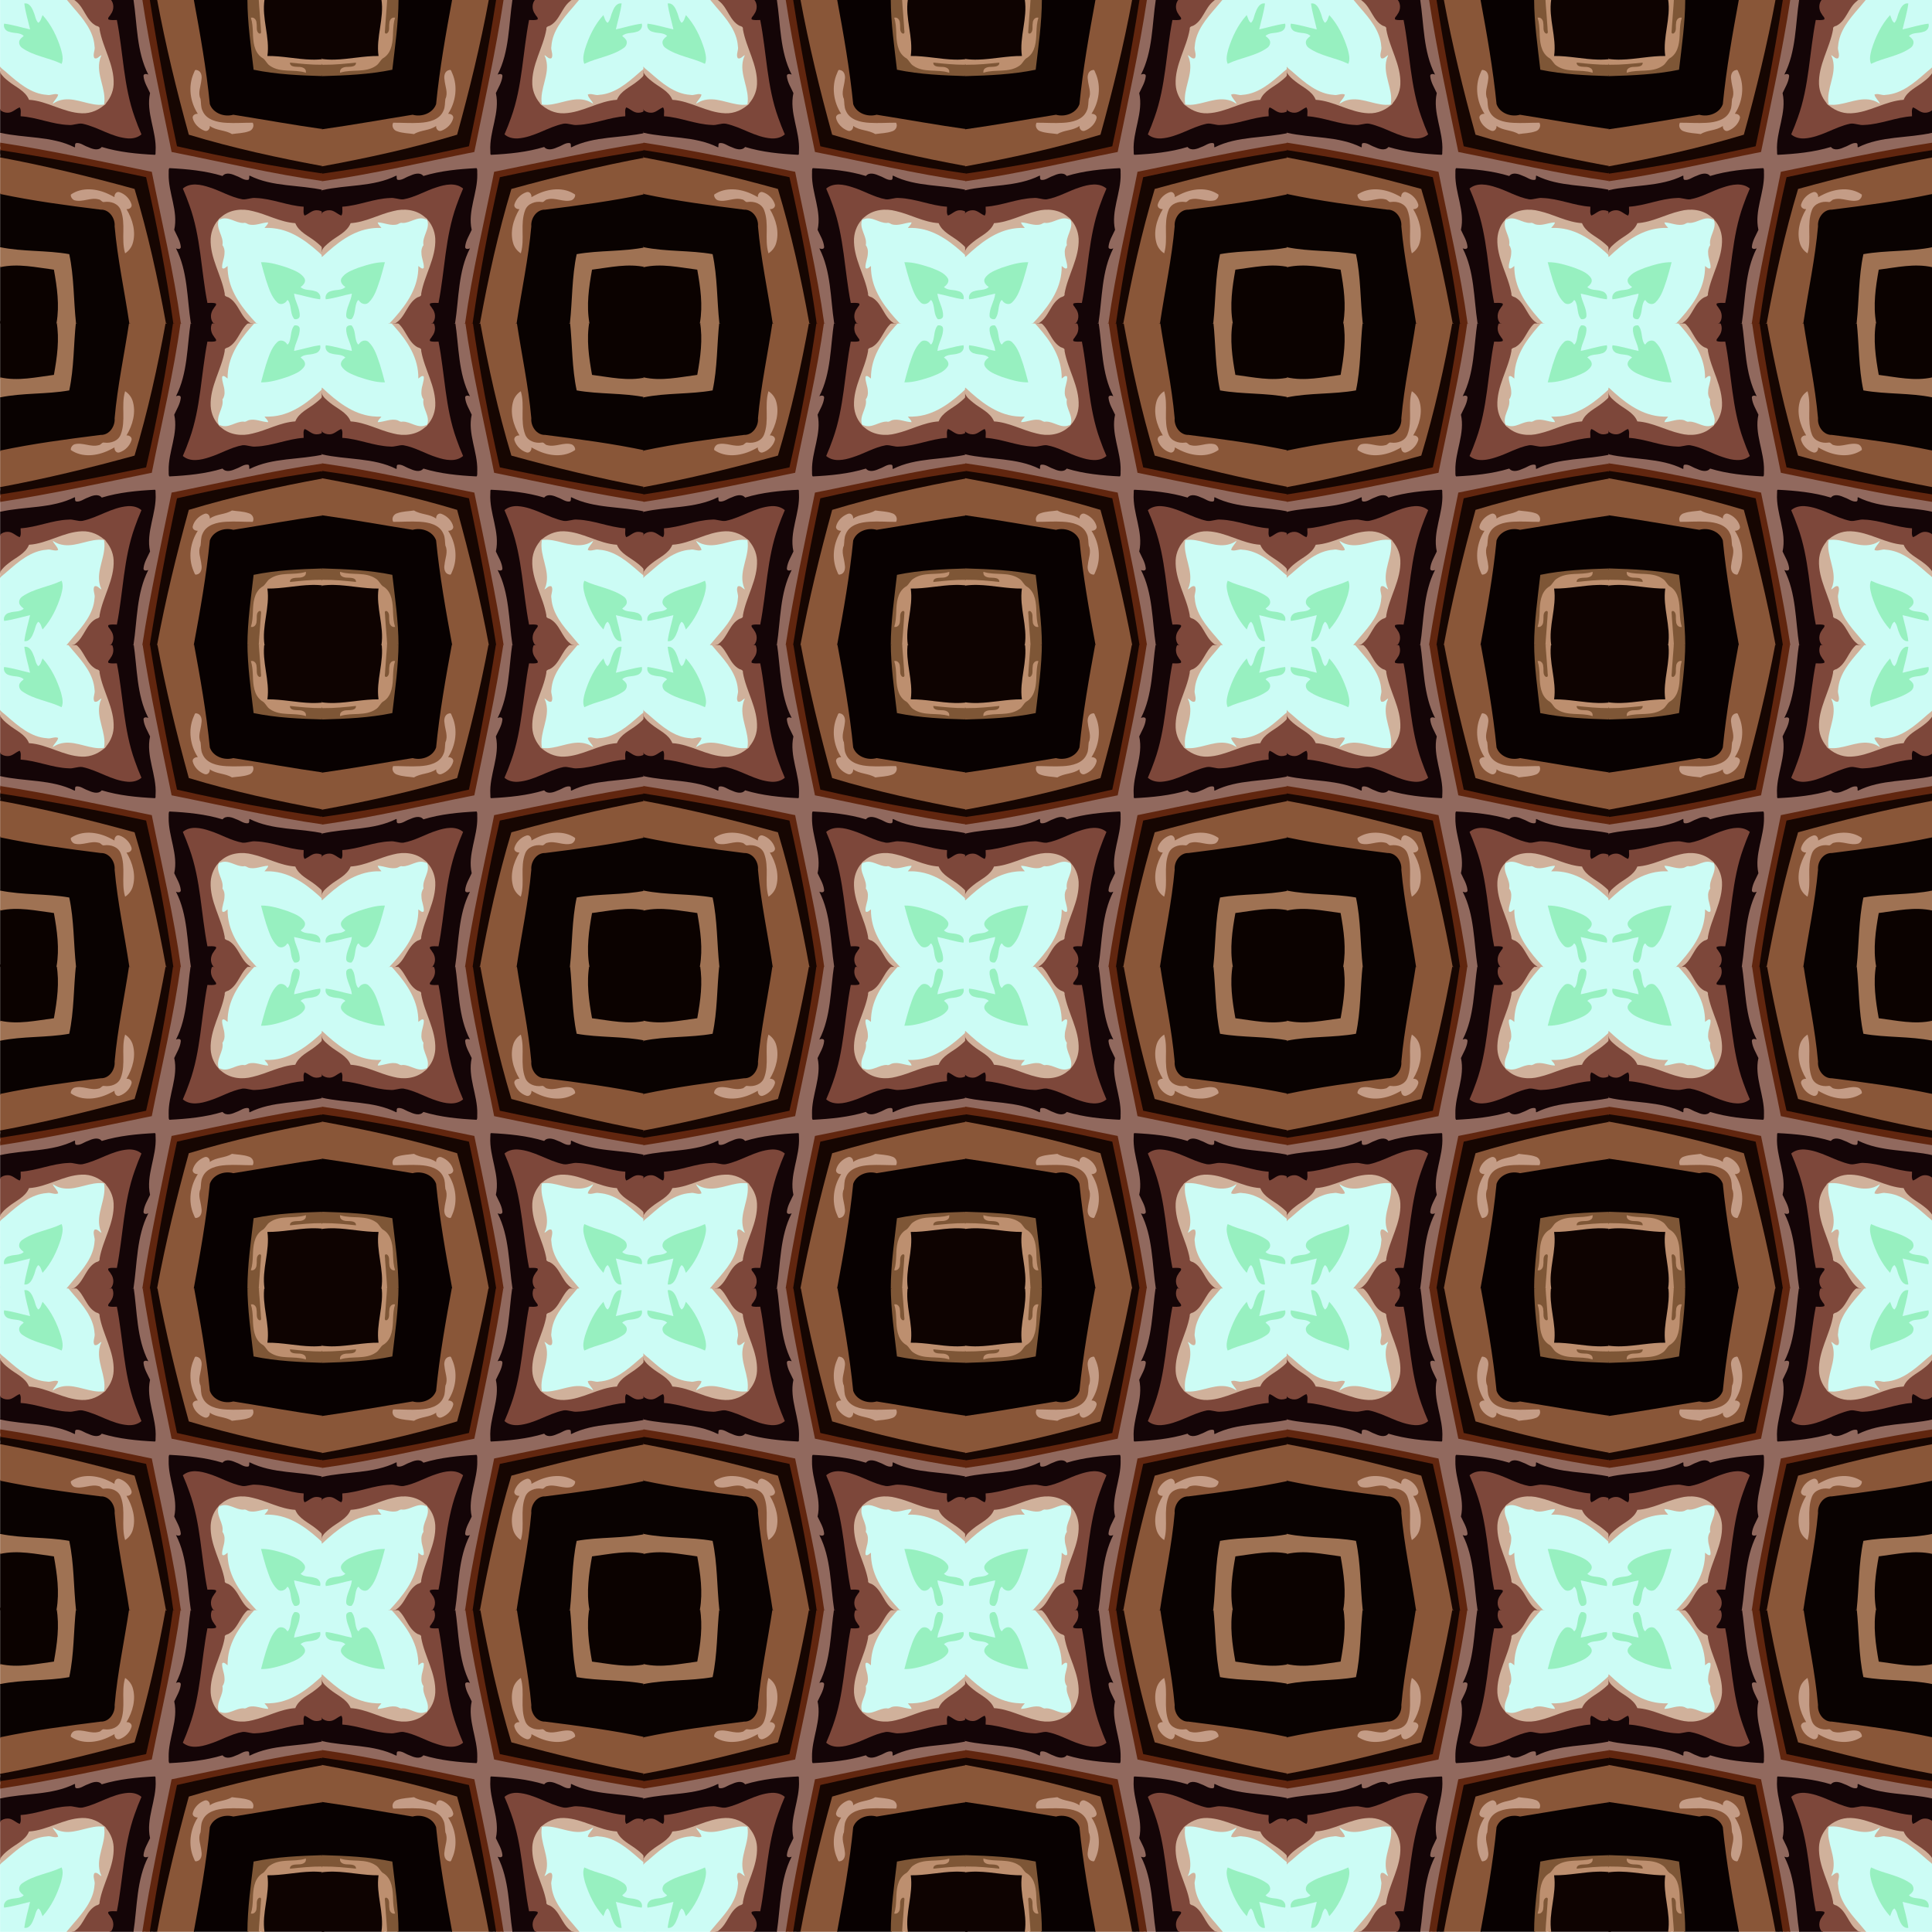<?xml version="1.0" encoding="UTF-8"?>
<svg width="960pt" height="960pt" version="1.1" viewBox="0 0 960 960" xmlns="http://www.w3.org/2000/svg" xmlns:xlink="http://www.w3.org/1999/xlink">
<g transform="matrix(.999 0 0 .999 .641 799.5)">
<g id="a" transform="matrix(.998 0 0 .998 -.33 -.356)">
<path d="m-0.25 0v28.303c9.03 2.034 18.24-0.161 27.234-1.277 1.612-8.964 2.977-18.21 1.348-27.275h-28.582v0.25z" fill="#0b0200"/>
<path d="m27.873 0.041c1.542 8.798 0.247 17.811-1.318 26.535-8.863 1.12-17.925 3.24-26.805 1.217v10.5c11.476-2.358 23.341-1.453 34.869-3.547 2.529-11.495 2.197-23.359 3.469-34.996h-10.264l0.041 0.247 0.007 0.044z" fill="#9f7253"/>
<path d="m37.562-0.025c-1.234 11.439-0.933 23.056-3.361 34.338-11.388 2.01-23.098 1.147-34.451 3.473v27.031c17.256-3.665 34.779-5.883 52.275-8.102 3.776-1.255 5.676-5.514 5.326-9.283 1.572-16.017 4.918-31.778 7.308-47.682h-27.076l-0.021 0.225z" fill="#090201"/>
<path d="m64.121-0.037c-2.396 16.071-5.87 32.023-7.307 48.23 0.349 3.962-2.639 8.446-6.918 8.294-16.786 2.115-33.588 4.311-50.147 7.82v18.727c22.698-4.222 45.15-9.678 67.398-15.818 6.684-22.126 11.648-44.732 15.771-67.465h-18.766l-0.033 0.213zm-1.525 35.775c4.007 3.327 3.9 9.159 2.696 13.764-0.713 2.747-1.892 5.384-3.481 7.756 1.195-0.194 3.348 0.113 2.92 1.801-0.876 2.645-3.17 4.995-5.891 5.705-1.584 0.189-1.702-1.813-1.584-2.934-5.752 3.51-13.117 5.876-19.654 3.046-0.652-0.463-2.2-0.676-2.088-1.559 0.715-2.472 3.796-2.049 5.729-1.689 3.072 0.421 6.841 1.712 9.517-0.529 0.86-0.664 2.238 0.031 3.323-0.278 3.336-0.108 6.128-2.73 6.802-5.938 1.657-6.332-0.089-13.056 1.444-19.341l0.202 0.147 0.066 0.048z" fill="#895638"/>
<path d="m82.373-0.045c-4.093 22.528-9.012 44.923-15.625 66.852-22.114 6.097-44.44 11.521-66.998 15.717 0.187 1.247-0.362 3.358 0.247 4.11 24.428-3.835 48.744-8.371 72.923-13.542 5.559-24.246 10.178-48.709 13.658-73.342-1.325 0.141-3.178-0.282-4.205 0.205z" fill="#160602"/>
<path d="m86.041-0.035c-3.455 24.412-8.033 48.668-13.539 72.705-24.122 5.153-48.381 9.672-72.752 13.498 0.183 1.277-0.355 3.4 0.247 4.185 25.432-3.903 50.563-9.45 75.767-14.571 4.985-25.31 11.06-50.446 14.576-76.031h-4.268l-0.031 0.215z" fill="#61260f"/>
<path d="m89.803-0.035c-3.498 25.356-9.512 50.293-14.465 75.395-25.144 5.114-50.216 10.635-75.588 14.527v5.441c12.174-2.779 25.319-1.562 36.824-7.076-0.206 1.209 0.862 2.392 2.106 1.961 3.397-0.754 6.347-3.594 9.977-3.072 1.035 0.085 1.375 1.683 2.444 0.906 8.301-2.446 16.964-3.273 25.566-3.713 0.857 8.573-3.023 16.662-3.21 25.164-0.127 1.78 0.381 3.619 0.395 5.317-1.299 2.74-3.18 5.533-3.075 8.671 0.1 0.906 1.115 1.304 1.912 1.062-5.495 11.438-5.096 24.42-6.984 36.701h5.42c3.877-25.374 9.411-50.443 14.518-75.588 25.172-4.978 50.186-10.981 75.609-14.525v-5.486c-12.179 2.823-25.321 1.572-36.824 7.098 0.206-1.209-0.862-2.392-2.106-1.961-3.397 0.754-6.347 3.594-9.977 3.072-1.035-0.085-1.375-1.683-2.444-0.906-8.301 2.446-16.964 3.273-25.566 3.713-0.857-8.572 3.022-16.661 3.21-25.162 0.127-1.781-0.381-3.62-0.395-5.319 1.299-2.74 3.18-5.533 3.075-8.671-0.1-0.905-1.114-1.305-1.91-1.062 5.499-11.438 5.077-24.425 7.004-36.701h-5.484l-0.031 0.215z" fill="#91695e"/>
<path d="m94.781-0.035c-1.919 12.489-1.497 25.716-7.379 37.234 0.908-0.432 2.607-0.546 2.365 0.939-0.326 2.989-2.046 5.619-3.244 8.279 2.102 9.392-2.971 18.372-2.779 27.75 0.113 0.949-0.212 2.49 0.369 3.012 8.919-0.451 17.906-1.306 26.484-3.91 1.794 2.17 4.922 0.907 7.033-0.033 1.882-0.634 3.719-2.248 5.785-1.887 0.882 0.378 0.182 2.051 0.699 2.099 11.5-5.742 24.83-4.455 37.135-7.286v-11.898c-1.968 1.801-5.044 1.873-7.12 0.193-0.916-0.418-2.188-2.1-3.21-1.074-0.633 1.262-0.39 2.751-0.408 4.115-8.669 0.604-16.87 4.822-25.631 4.195-1.907-0.408-4.006-0.956-6.014-0.26-7.473 2.014-14.263 6.83-22.125 7.089-1.883 0.005-3.833-0.478-5.316-1.683 4.79-10.696 7.451-22.207 8.794-33.817 0.965-7.528 1.872-15.065 3.259-22.525 1.418-0.118 3.391 0.459 4.436-0.758 0.11-1.672-1.73-2.752-2.17-4.309-0.945-1.899-0.302-4.135 1.004-5.682h-11.936l-0.031 0.215z" fill="#140507"/>
<path d="m106.06-0.143c-1.81 2.142-1.541 5.342 0.166 7.461 0.279 0.728 1.606 1.614 1.039 2.4-1.34 0.482-2.811 0.266-4.207 0.264-3.168 16.167-3.286 32.97-8.94 48.594-0.984 2.861-2.112 5.646-3.308 8.424 3.704 3.15 9 2.02 13.183 0.634 5.621-1.74 10.756-4.978 16.592-6.005 2.233-0.187 4.352 0.947 6.613 0.662 8.122-0.275 15.757-3.83 23.824-4.328 0.09-1.431-0.407-3.21 0.475-4.424 2.009 0.721 3.624 2.703 5.953 2.662 1.367 0.034 2.914-0.493 3.795-1.461v-19.412c-3.214 5.584-10.103 7.331-13.883 12.359-0.58 0.752-0.68 1.939-1.876 1.68-9.18 1.049-17.278 7.042-26.672 6.568-6.426-0.369-12.259-5.361-13.368-11.794-1.344-7.72 2.351-15.02 4.749-22.157 0.922-2.673 1.784-5.395 2.109-8.215 4.544-1.188 6.298-6.075 8.703-9.564 1.183-1.843 2.766-3.438 4.721-4.455h-19.594l-0.074 0.107z" fill="#7d473a"/>
<path d="m124.72-0.213c-5.2 2.948-5.947 10.039-11.121 12.975-1.002 0.417-2.133 0.496-1.906 1.863-1.618 9.314-7.445 17.744-7.014 27.439 0.229 3.911 1.928 7.808 4.887 10.408-0.843-2.092-0.994-4.459-0.03-6.529 0.862-2.259 1.952-4.633 1.519-7.115 1.974-2.579 0.688-6.088 0.105-8.919-0.06-0.689-0.605-1.689-0.199-2.292 1.051 0.333 1.812 1.216 2.666 1.875-0.52-8.704 3.617-16.909 9.047-23.43 1.751-2.188 3.644-4.258 5.549-6.312-1.162 0.029-2.359-0.056-3.502 0.037z" fill="#d0b19b"/>
<path d="m127.47-0.17c-6.524 6.952-12.972 14.979-14.146 24.773-0.152 1.26-0.23 2.531-0.207 3.801-0.698-0.448-1.932-1.924-2.717-0.936-0.206 2.439 1.136 4.77 1.168 7.229 0.172 1.434-0.154 2.987-1.023 4.088 0.866 4.382-3.541 8.271-1.795 12.676 0.511 1.2 2.269 1.135 3.434 1.185 3.518-0.238 6.564-2.937 10.148-2.172 2.448-2.032 5.897-0.694 8.65-0.144 0.847 0.066 2.463 0.931 2.903-0.2-0.044-0.893-0.788-1.563-1.285-2.244 9.097 0.227 17.393-4.558 24.072-10.335 1.541-1.369 3.239-2.703 4.582-4.202v-33.6h-33.709l-0.074 0.08zm19.859 2.576c1.871 0.207 1.262 2.633 0.916 3.861-0.766 3.031-2.473 5.873-2.506 9.057 4.36-0.944 8.673-2.347 13.064-2.951 0.46 2.434-2.38 3.253-4.165 3.427-1.972 0.447-4.795 0.197-5.849 2.333 1.529 0.758 3.289 2.661 1.928 4.361-2.74 3.136-6.976 4.251-10.788 5.538-3.104 0.864-6.269 1.722-9.507 1.808 1.765-6.18 3.046-12.715 6.702-18.11 0.902-1.537 3.123-2.521 4.507-0.996 0.675 0.281 1.008 1.996 1.707 1.154 2.372-2.581 1.247-6.655 3.213-9.469 0.259-0.034 0.517-0.03 0.777-0.014z" fill="#ccfcf5"/>
<path d="m146.39 1.93c-1.897 2.12-1.5 5.47-2.439 8.037-0.241 0.618-0.859 2.186-1.398 0.996-1.031-1.48-3.259-2.112-4.658-0.764-3.135 2.98-4.285 7.382-5.668 11.343-0.911 2.892-1.666 5.829-2.447 8.758 4.539 0.081 8.97-1.363 13.242-2.752 3.044-1.252 6.694-2.373 8.451-5.383 0.879-1.726-0.741-3.399-1.994-4.246 1.854-1.803 4.774-1.194 7.07-2.018 1.886-0.318 3.28-2.195 2.689-4.095-4.396 0.508-8.779 2.031-12.992 2.826 0.386-3.872 3.057-7.312 2.799-11.262-0.178-1.277-1.55-1.649-2.654-1.442z" fill="#97f0c0"/>
<path d="m160.83 33.166c-6.938 6.507-14.941 12.96-24.743 14.044-1.519 0.188-3.052 0.2-4.58 0.165 0.604 0.871 1.741 1.695 1.83 2.766-3.252-0.089-6.559-1.98-9.883-0.93-0.829 0.322-1.426 0.956-2.373 0.647-4.003-0.131-7.602 3.587-11.622 1.813-1.863-0.807 0.049 0.852 0.652 1.297 4.24 3.608 10.24 4.221 15.473 2.818 7.197-1.647 13.83-5.561 21.277-6.029 1.823-4.546 6.795-6.395 10.336-9.339 1.53-1.276 3.377-2.642 4.053-4.528-0.224-0.553 0.478-3.796-0.42-2.725z" fill="#d0b19b"/>
<path d="m61.949 35.059c-1.925 6.908 0.525 14.391-2.068 21.172-1.206 3.284-4.97 4.535-8.193 4.098-1.156-0.376-1.657 1.189-2.821 1.268-4.013 1.131-8.075-1.56-12.07-0.426-1.11 0.397-2.036 1.804-1.791 2.842 5.567 3.885 13.017 2.988 18.842 0.203 0.989-0.459 1.956-0.96 2.898-1.508-0.156 1.356 0.884 2.971 2.404 2.516 2.804-0.87 5.219-3.28 6.076-6.09 0.439-1.507-1.155-2.534-2.5-2.387 3.078-5.119 4.93-11.578 2.994-17.432-0.676-1.884-1.983-3.517-3.67-4.594l-0.072 0.239-0.03 0.098z" fill="#c49c86"/>
<path d="m160.96 70.672c-25.482 3.566-50.53 9.589-75.746 14.564-5.133 25.286-10.707 50.496-14.602 76.014 1.355-0.142 3.197 0.286 4.248-0.211 3.818-24.3 8.327-48.489 13.465-72.541 24.106-5.533 48.44-10.087 72.92-13.592v-4.275l-0.247 0.036-0.038 0.005z" fill="#61260f"/>
<path d="m160.96 74.441c-24.529 3.519-48.905 8.09-73.055 13.639-5.189 24.26-9.736 48.659-13.582 73.17 1.335-0.142 3.139 0.283 4.189-0.203 4.178-22.496 9.601-44.747 15.678-66.795 21.992-6.644 44.467-11.541 67.057-15.686-0.187-1.256 0.361-3.361-0.247-4.131l-0.04 0.006z" fill="#160602"/>
<path d="m160.96 78.113c-22.625 4.153-45.141 9.073-67.17 15.738-6.139 22.249-11.609 44.7-15.816 67.398h18.801c3.191-17.272 6.266-34.589 7.994-52.078 1.644-4.367 6.972-6.084 11.215-4.875 15.096-2.405 30.137-5.134 45.271-7.26v-18.979l-0.246 0.046-0.049 0.009zm-44.965 16.629c2.968 0.569 6.483 0.141 8.947 2.178 0.77 0.711 0.903 2.954-0.648 2.396-6.56 0.073-13.546-1.041-19.73 1.731-3.781 1.661-5.557 5.96-5.271 9.902-0.398 1.228-0.959 2.574-0.729 3.961 0.082 3.155 1.764 6.297 0.763 9.415-0.384 0.885-2.131 1.924-2.379 0.564-3.144-6.593-2.117-14.495 1.854-20.52 0.957-1.076-0.965-0.362-1.601-0.772-1.833-0.647-0.617-2.907 0.221-3.924 1.339-1.594 3.138-3.584 5.4-3.375 1.114 0.496 0.925 1.96 0.926 2.961 3.225-3.023 8.079-2.377 11.701-4.625 0.182 0.036 0.365 0.073 0.547 0.109z" fill="#895638"/>
<path d="m76.887 83.82c-8.919 0.451-17.906 1.306-26.484 3.91-1.794-2.17-4.922-0.907-7.033 0.033-1.882 0.634-3.719 2.248-5.785 1.887-0.882-0.378-0.182-2.051-0.699-2.099-11.532 5.738-24.819 4.474-37.135 7.265v11.91c1.907-1.702 4.854-1.907 6.91-0.316 1.014 0.42 2.141 2.096 3.324 1.322 0.79-1.236 0.46-2.837 0.504-4.231 8.669-0.604 16.87-4.822 25.631-4.195 1.907 0.408 4.006 0.956 6.014 0.26 7.473-2.014 14.263-6.83 22.125-7.089 1.883-0.005 3.833 0.478 5.316 1.683-4.79 10.696-7.451 22.207-8.794 33.817-0.965 7.528-1.872 15.065-3.259 22.525-1.42 0.117-3.391-0.457-4.439 0.758-0.115 1.679 1.74 2.76 2.172 4.324 0.937 1.895 0.297 4.123-1.002 5.666h11.955c1.916-12.561 1.484-25.862 7.391-37.449-0.908 0.432-2.607 0.546-2.365-0.939 0.326-2.989 2.046-5.619 3.244-8.279-2.157-9.751 3.321-19.062 2.764-28.826-0.125-0.573 0.195-1.829-0.354-1.936z" fill="#140507"/>
<path d="m63.477 91.994c-8.081 0.584-14.891 5.687-22.695 7.332-2.363 0.375-4.598-0.927-6.984-0.617-8.122 0.275-15.757 3.83-23.824 4.328-0.094 1.427 0.413 3.22-0.477 4.426-2.009-0.724-3.623-2.701-5.951-2.666-1.366-0.036-2.914 0.486-3.795 1.453v19.422c3.215-5.583 10.098-7.335 13.881-12.359 0.582-0.751 0.681-1.939 1.878-1.68 9.18-1.049 17.278-7.042 26.672-6.568 6.426 0.369 12.259 5.361 13.368 11.794 1.344 7.72-2.351 15.02-4.749 22.157-0.922 2.673-1.784 5.395-2.109 8.215-4.544 1.188-6.298 6.075-8.703 9.564-1.183 1.843-2.766 3.438-4.721 4.455h19.594c1.799-2.091 1.685-5.256 0.016-7.389-0.298-0.796-1.734-1.737-1.149-2.579 1.341-0.482 2.812-0.266 4.209-0.264 3.168-16.167 3.286-32.97 8.94-48.594 0.984-2.861 2.112-5.646 3.308-8.424-1.833-1.604-4.325-2.155-6.709-2.006z" fill="#7d473a"/>
<path d="m115.27 94.156c-3.377 2.116-7.781 1.65-11.02 4.059 0.179-1.464-1.12-3.004-2.65-2.381-2.721 1.025-5.188 3.396-5.863 6.275-0.257 1.44 1.301 2.251 2.541 2.144-3.822 5.89-4.941 13.624-2.088 20.149 0.41 0.69 0.493 2.164 1.564 1.642 2.224-0.367 2.697-2.964 2.316-4.83-0.251-3.132-1.908-6.502-0.435-9.537 0.303-1.871 0.073-4.024 0.967-5.85 1.893-4.654 7.407-5.821 11.879-6.061 4.388-0.273 8.78 0.089 13.17 0.053 0.948-1.741-0.185-3.822-2.022-4.297-2.67-0.958-5.621-0.951-8.359-1.367z" fill="#c49c86"/>
<path d="m160.96 96.572c-15.048 2.119-30.003 4.833-45.01 7.223-4.436-1.272-10.077 0.711-11.684 5.289-1.735 17.523-4.809 34.861-8.012 52.166h27.236c0.029-11.604 1.718-23.091 3.041-34.6 11.412-2.327 23.091-2.774 34.713-3.129v-26.99l-0.247 0.036-0.038 0.005z" fill="#080101"/>
<path d="m40.439 104.52c-9.2 0.343-17.164 6.154-26.301 6.719-1.776 4.466-6.645 6.325-10.14 9.186-1.62 1.243-3.237 2.653-4.249 4.431 0.274 0.786-0.623 4.057 0.603 2.825 6.336-5.152 12.401-11.734 20.727-13.241 2.098-0.526 4.244-0.173 6.359 0.162 0.949 0.265 2.278-0.486 1.584-1.555-0.433-0.879-1.096-1.614-1.658-2.408 5.136 2.66 10.999 0.751 16.218-0.561 2.932-0.747 6.049-1.21 9.058-0.521-3.217-3.24-7.589-5.255-12.201-5.037z" fill="#d0b19b"/>
<path d="m48.797 108.73c-6.614 0.312-13.083 4.302-19.734 2.092-1.11-0.371-2.124-0.962-3.121-1.564 0.659 1.671 2.4 2.836 2.732 4.594-1.762 0.812-3.734-0.625-5.612-0.15-7.95 0.509-14.237 6.035-19.962 11.014-1.068 1.021-2.409 1.877-3.35 2.937v33.6h33.717c5.241-6.495 12.029-12.649 13.586-21.256 0.496-2.169 0.242-4.319-0.166-6.453-0.179-0.706 0.237-1.678 1.025-1.023 1.313 0.792 2.432 1.872 3.826 2.537-2.775-3.891-2.569-8.959-1.377-13.348 0.963-4.16 2.51-8.421 1.699-12.746-1.076-0.201-2.17-0.285-3.264-0.232zm-18.605 21.268c0.714 3.889-1.009 7.717-2.364 11.269-1.76 4.016-3.828 7.967-6.738 11.261-0.6-1.161-0.887-3.165-2.4-3.414-1.483 0.694-1.512 2.769-2.154 4.096-0.81 1.997-1.381 4.84-3.744 5.551-0.879-0.201 0.158-2.088 0.107-2.981 0.72-3.397 1.705-6.73 2.445-10.121-4.39 0.95-8.687 2.341-13.145 2.971-0.456-2.526 2.537-3.288 4.408-3.467 1.899-0.412 4.591-0.227 5.602-2.273-1.49-0.856-3.446-2.827-1.986-4.564 2.785-2.899 6.926-3.841 10.576-5.188 3.115-1.085 6.359-1.859 9.336-3.299l0.057 0.16z" fill="#ccfcf5"/>
<path d="m51.592 109.22c1.178 7.495-4.135 14.576-2.127 22.082 0.061 0.667 0.959 2.199 0.696 2.188-1.016-0.55-2.17-2.178-3.438-1.478-1.015 1.837 0.558 3.961 0.077 5.913-0.481 7.584-5.743 13.74-10.568 19.276-1.155 1.337-2.297 2.682-3.413 4.051 1.605-0.122 3.479 0.498 4.688-0.879 4.253-3.338 5.168-9.675 10.123-12.237 1.014-0.287 1.848-0.539 1.681-1.769 1.619-9.31 7.443-17.738 7.012-27.43-0.182-3.986-2.053-7.75-4.856-10.549 0.042 0.277 0.083 0.553 0.125 0.83z" fill="#d0b19b"/>
<path d="m160.99 123.03c-11.683 0.352-23.43 0.831-34.908 3.199-1.332 11.641-3.061 23.279-3.088 35.021h6.148c0.315-5.771 0.987-11.519 1.186-17.297-1.348-0.658-2.956 0.238-3.002 1.752-0.487 1.901 0.4 4.486-1.345 5.836-1.13 0.54-0.126-1.014-0.213-1.569 0.985-5.236-0.396-11.236 3.074-15.747 0.958-1.523 3.017-1.849 3.701-3.539 2.495-3.816 7.419-4.322 11.552-4.435 2.515-0.106 5.14-0.203 7.542-0.836-0.457 2.076-3.088 1.58-4.658 1.814-1.534-0.05-3.6 0.801-3.271 2.671 0.428 0.993 2.668-0.156 3.768 0.043 4.571-0.459 9.168-0.832 13.772-0.72v-6.203l-0.25 8e-3 -8e-3 2.4e-4z" fill="#7e5636"/>
<path d="m151.83 124.82c-5.671 1.755-12.346-0.238-17.523 3.322-1.775 1.043-2.297 3.277-4.139 4.148-3.994 2.802-4.321 8.097-4.447 12.534-0.116 2.488-0.229 4.948-1.002 7.329 1.69 0.421 2.858-1.211 2.824-2.74 0.344-1.659-0.38-3.957 1.183-5.078 1.748-0.599 0.846 1.662 0.955 2.661-0.277 4.756-0.786 9.496-1.039 14.253 0.937-0.32 3.374 0.675 3.301-0.531-1.233-9.069 2.7-18.023 1.566-27.139 9.276-3.5e-4 18.475-2.761 27.738-1.488-0.326-1.133 0.85-3.746-0.996-3.382-5.37-0.063-10.717 0.52-16.051 1.068-0.096-2.262 2.809-2.014 4.338-2.145 1.553 0.023 3.798-0.594 3.609-2.564 0.06-0.395 0.021-0.387-0.318-0.248z" fill="#bd8f6f"/>
<path d="m30.145 129.27c-6.209 2.973-13.548 3.737-19.318 7.75-1.518 0.955-2.269 3.178-0.875 4.576 0.408 0.59 1.172 1.026 1.568 1.496-1.875 1.774-4.771 1.185-7.071 2.004-1.887 0.318-3.277 2.198-2.687 4.097 4.385-0.558 8.611-1.906 12.914-2.869-0.965 4.306-2.322 8.534-2.871 12.924 2.545 0.445 3.911-2.305 4.63-4.278 0.84-1.734 0.92-3.977 2.309-5.36 1.309 0.731 1.54 2.57 2.166 3.846 4.393-4.81 7.26-10.869 9.186-17.042 0.584-2.334 1.341-4.96 0.285-7.269l-0.221 0.117-0.015 8e-3z" fill="#97f0c0"/>
<path d="m154.96 131.26c-7.376 0.184-14.629 1.887-22.006 1.816 1.351 9.443-2.9 18.719-1.438 28.17h29.738v-29.662c-2.085-0.281-4.192-0.373-6.295-0.324z" fill="#0e0301"/>
</g>
<use id="b" transform="matrix(-1,0,0,1,320,0)" width="100%" height="100%" xlink:href="#a"/>
<use id="f" transform="translate(320)" width="100%" height="100%" xlink:href="#a"/>
<use id="e" transform="translate(320)" width="100%" height="100%" xlink:href="#b"/>
<use id="d" transform="translate(640)" width="100%" height="100%" xlink:href="#a"/>
<use id="c" transform="translate(640)" width="100%" height="100%" xlink:href="#b"/>
<use id="l" transform="scale(1,-1)" width="100%" height="100%" xlink:href="#a"/>
<use id="k" transform="scale(1,-1)" width="100%" height="100%" xlink:href="#b"/>
<use id="j" transform="scale(1,-1)" width="100%" height="100%" xlink:href="#f"/>
<use id="i" transform="scale(1,-1)" width="100%" height="100%" xlink:href="#e"/>
<use id="h" transform="scale(1,-1)" width="100%" height="100%" xlink:href="#d"/>
<use id="g" transform="scale(1,-1)" width="100%" height="100%" xlink:href="#c"/>
<use transform="translate(0,-320)" width="100%" height="100%" xlink:href="#a"/>
<use transform="translate(0,-320)" width="100%" height="100%" xlink:href="#b"/>
<use transform="translate(0,-320)" width="100%" height="100%" xlink:href="#f"/>
<use transform="translate(0,-320)" width="100%" height="100%" xlink:href="#e"/>
<use transform="translate(0,-320)" width="100%" height="100%" xlink:href="#d"/>
<use transform="translate(0,-320)" width="100%" height="100%" xlink:href="#c"/>
<use transform="translate(0,-320)" width="100%" height="100%" xlink:href="#l"/>
<use transform="translate(0,-320)" width="100%" height="100%" xlink:href="#k"/>
<use transform="translate(0,-320)" width="100%" height="100%" xlink:href="#j"/>
<use transform="translate(0,-320)" width="100%" height="100%" xlink:href="#i"/>
<use transform="translate(0,-320)" width="100%" height="100%" xlink:href="#h"/>
<use transform="translate(0,-320)" width="100%" height="100%" xlink:href="#g"/>
<use transform="translate(0,-640)" width="100%" height="100%" xlink:href="#a"/>
<use transform="translate(0,-640)" width="100%" height="100%" xlink:href="#b"/>
<use transform="translate(0,-640)" width="100%" height="100%" xlink:href="#f"/>
<use transform="translate(0,-640)" width="100%" height="100%" xlink:href="#e"/>
<use transform="translate(0,-640)" width="100%" height="100%" xlink:href="#d"/>
<use transform="translate(0,-640)" width="100%" height="100%" xlink:href="#c"/>
<use transform="translate(0,-640)" width="100%" height="100%" xlink:href="#l"/>
<use transform="translate(0,-640)" width="100%" height="100%" xlink:href="#k"/>
<use transform="translate(0,-640)" width="100%" height="100%" xlink:href="#j"/>
<use transform="translate(0,-640)" width="100%" height="100%" xlink:href="#i"/>
<use transform="translate(0,-640)" width="100%" height="100%" xlink:href="#h"/>
<use transform="translate(0,-640)" width="100%" height="100%" xlink:href="#g"/>
</g>
</svg>
